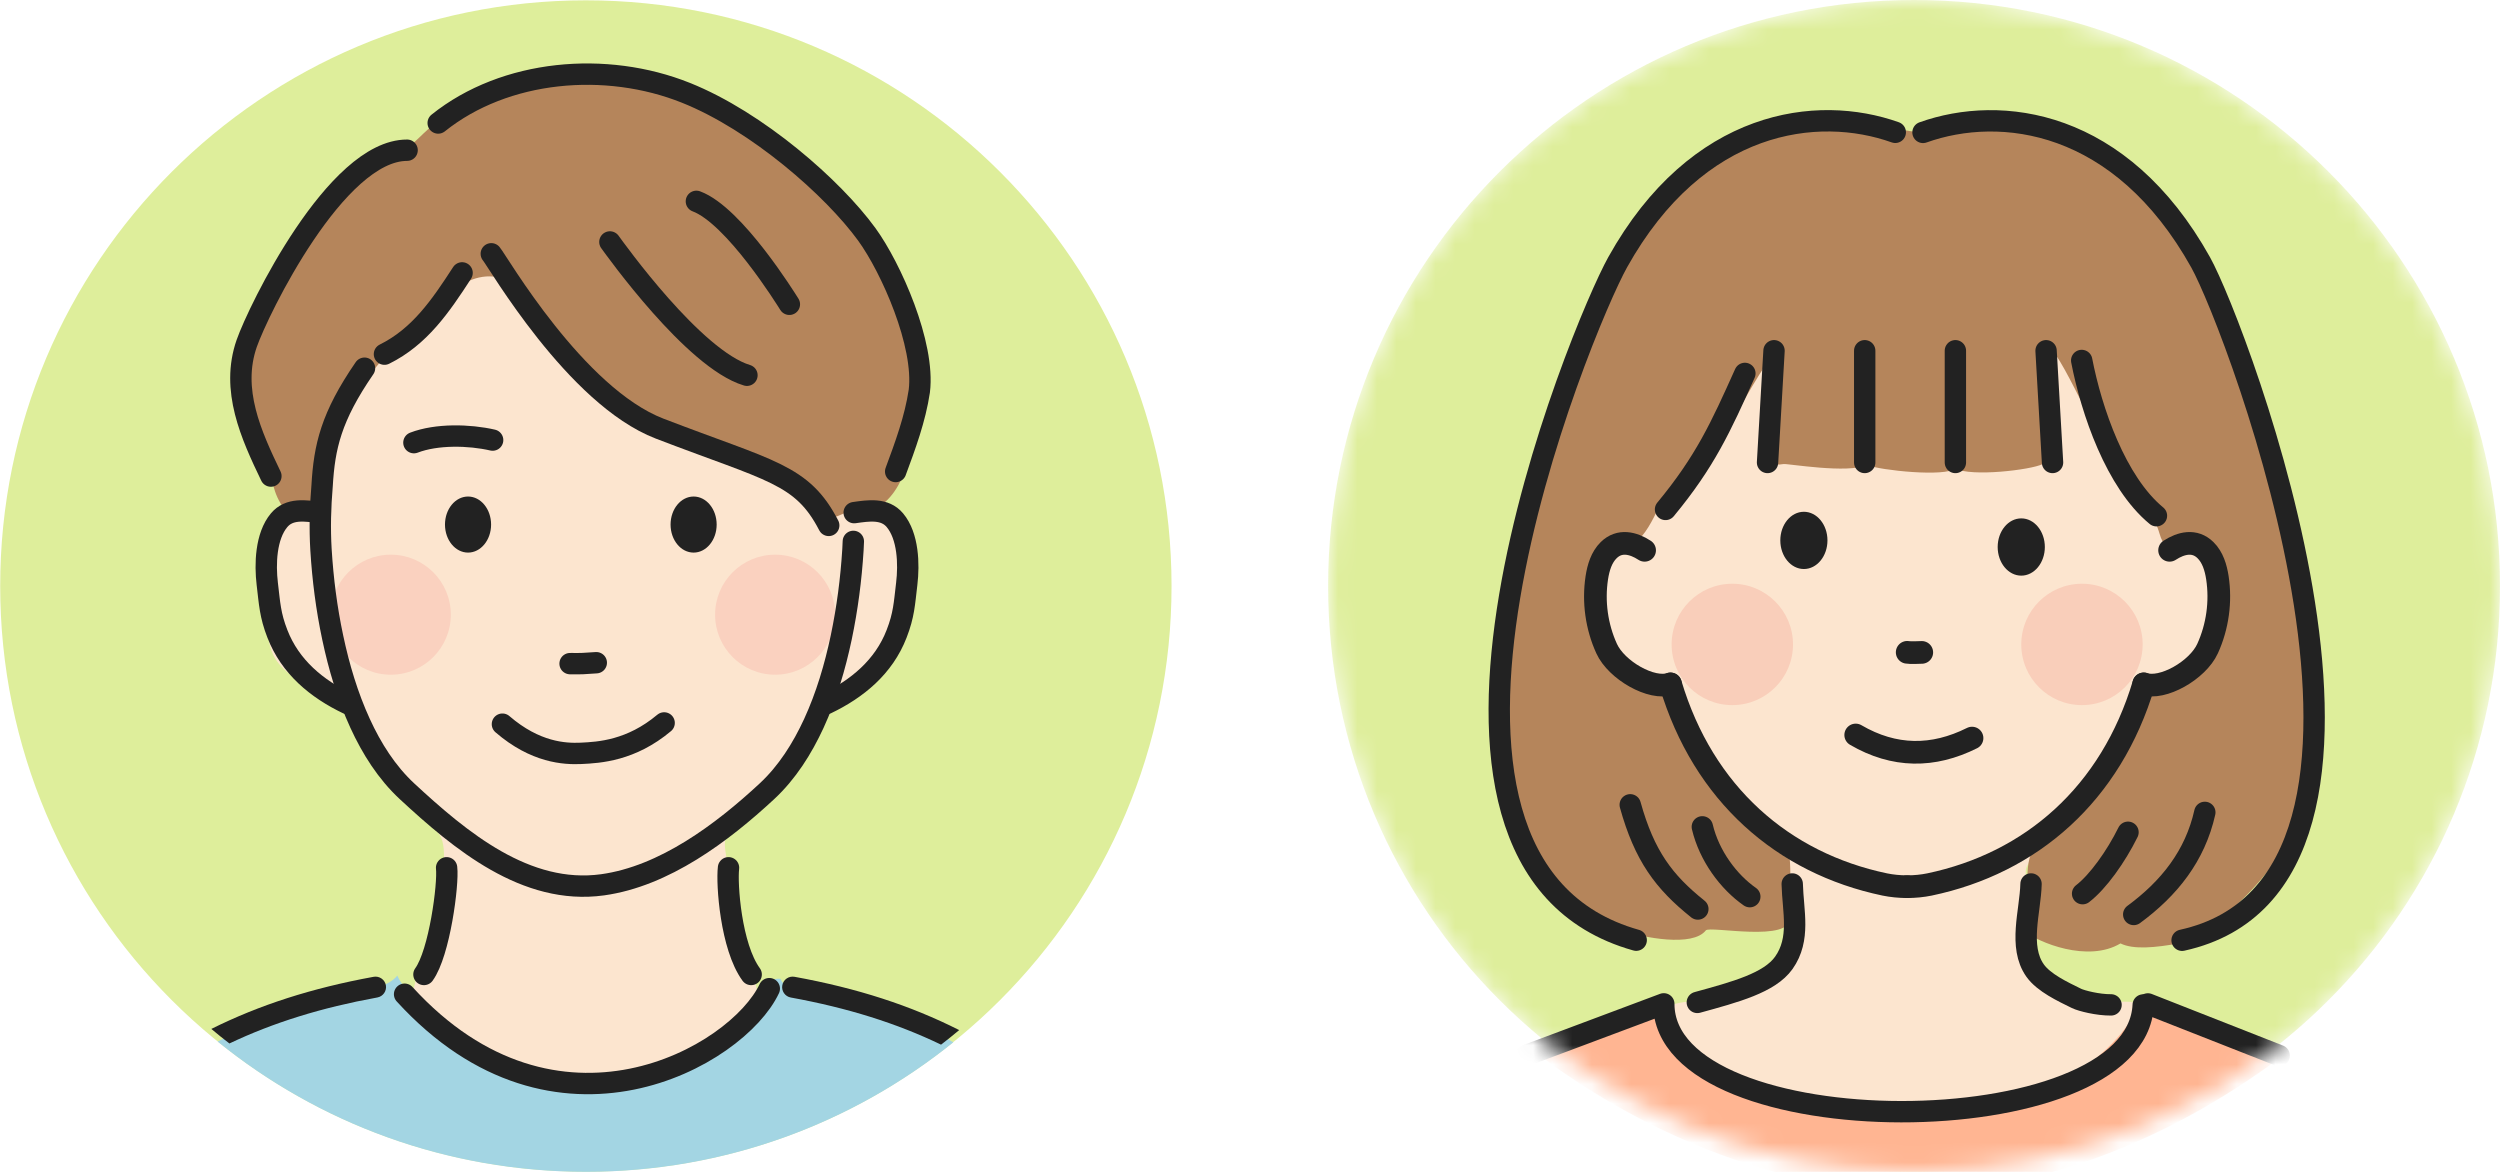 <svg width="128" height="60" viewBox="0 0 128 60" fill="none" xmlns="http://www.w3.org/2000/svg">
<g clip-path="url(#clip0_45_1046)">
<path d="M29.997 59.99C46.558 59.99 59.983 46.565 59.983 30.003C59.983 13.442 46.558 0.017 29.997 0.017C13.435 0.017 0.01 13.442 0.01 30.003C0.01 46.565 13.435 59.99 29.997 59.99Z" fill="#DEEE9B"/>
<path d="M23.861 12.63C28.78 12.67 35.344 11.814 39.859 14.334C43.823 16.545 42.941 22.402 45.408 25.767C45.763 26.251 46.18 26.715 46.356 27.288C46.651 28.256 46.379 29.616 46.376 30.633C46.376 30.885 46.376 31.14 46.316 31.386C46.26 31.624 46.15 31.846 46.041 32.065C45.375 33.418 44.708 34.8 43.266 35.37C41.695 35.99 41.645 37.992 40.502 39.093C39.365 40.187 38.612 41.559 37.435 42.567C37.339 42.65 37.236 42.736 37.18 42.852C37.12 42.975 37.117 43.117 37.114 43.253C37.114 44.466 39 50.758 38.907 51.948C38.804 53.234 37.12 53.016 36.789 54.262C36.63 54.868 36.424 55.498 35.97 55.933C35.367 56.513 34.468 56.622 33.636 56.705C31.343 56.927 28.966 57.143 26.788 56.393C24.61 55.644 20.891 53.92 21.003 51.617C21.083 49.989 23.47 44.201 22.502 42.733C21.65 41.437 20.214 40.661 19.246 39.467C19.054 39.232 18.888 38.98 18.733 38.722C18.361 38.102 18.196 37.306 17.804 36.723C17.46 36.206 16.764 35.775 16.253 35.44C15.414 34.893 14.423 34.429 13.989 33.527C13.76 33.056 13.714 32.519 13.701 31.996C13.631 29.506 14.181 27 15.292 24.769C15.61 24.129 15.978 23.503 16.16 22.813C16.561 21.292 16.014 19.684 16.114 18.116C16.253 15.875 17.834 13.79 19.953 13.051C21.196 12.617 22.541 12.623 23.854 12.636L23.861 12.63Z" fill="#FCE5CF"/>
<path d="M42.557 26.42C42.597 26.705 43.478 26.012 43.691 26.238C44.069 26.635 43.926 26.37 44.403 26.224C46.319 25.631 46.707 23.009 46.969 21.262C47.148 20.062 46.737 18.186 46.459 17.012C46.14 15.676 45.431 14.993 45.186 13.671C44.99 12.62 39.331 7.425 37.837 6.471C37.356 6.166 36.879 5.857 36.418 5.519C36.063 5.257 35.718 4.976 35.34 4.744C34.76 4.386 34.107 4.154 33.444 3.991C30.239 3.219 27.133 4.12 24.133 5.324C23.552 5.556 22.976 5.811 22.465 6.172C22.101 6.434 21.772 6.746 21.451 7.057C20.204 8.257 18.573 8.987 17.357 10.217C16.12 11.463 14.549 12.457 13.886 14.121C13.14 15.988 12.189 17.476 12.378 19.595C12.544 21.477 13.541 23.241 14.045 25.041C14.234 25.717 14.987 27.083 15.955 26.446C16.512 26.082 16.336 24.825 16.462 24.259C16.81 22.72 17.45 21.278 18.345 19.982C19.648 18.109 21.338 16.541 23.062 15.046C23.34 14.804 23.622 14.562 23.957 14.407C24.961 13.933 25.986 14.125 26.791 14.894C28.379 16.405 29.927 19.71 31.618 20.788C35.781 23.44 39.822 23.791 40.236 24.103C41.562 25.097 42.454 25.691 42.557 26.423V26.42Z" fill="#B5855B"/>
<path d="M39.686 34.545C41.383 34.545 42.759 33.169 42.759 31.472C42.759 29.775 41.383 28.399 39.686 28.399C37.989 28.399 36.613 29.775 36.613 31.472C36.613 33.169 37.989 34.545 39.686 34.545Z" fill="#FAD1BF"/>
<path d="M20.009 34.545C21.706 34.545 23.082 33.169 23.082 31.472C23.082 29.775 21.706 28.399 20.009 28.399C18.312 28.399 16.936 29.775 16.936 31.472C16.936 33.169 18.312 34.545 20.009 34.545Z" fill="#FAD1BF"/>
<path d="M18.209 50.891C16.028 51.438 13.886 52.147 11.801 53.016C11.582 53.105 11.36 53.211 11.145 53.33C16.296 57.501 22.856 59.997 30 59.997C37.12 59.997 43.661 57.514 48.809 53.367C47.609 52.644 46.253 52.27 44.881 51.941C43.621 51.643 42.351 51.381 41.178 50.92C40.694 50.731 40.137 50.576 39.965 50.118C38.91 49.949 38.125 52.343 37.253 52.933C36.04 53.758 32.347 54.879 30.895 55.187C30.149 55.346 29.39 55.508 28.634 55.406C28.028 55.323 27.454 55.074 26.891 54.825C25.744 54.325 24.113 53.954 23.327 52.929C23.002 52.505 20.821 51.106 20.344 49.946C19.946 50.47 18.925 50.698 18.206 50.881L18.209 50.891Z" fill="#A3D5E3"/>
<path d="M35.513 28.293C36.164 28.293 36.693 27.65 36.693 26.858C36.693 26.065 36.164 25.422 35.513 25.422C34.861 25.422 34.333 26.065 34.333 26.858C34.333 27.65 34.861 28.293 35.513 28.293Z" fill="#222222"/>
<path d="M23.964 28.293C24.615 28.293 25.144 27.65 25.144 26.858C25.144 26.065 24.615 25.422 23.964 25.422C23.312 25.422 22.783 26.065 22.783 26.858C22.783 27.65 23.312 28.293 23.964 28.293Z" fill="#222222"/>
<path d="M25.724 37.077C27.411 38.533 28.909 38.609 29.741 38.572C30.686 38.529 32.314 38.433 34.004 37.014" stroke="#222222" stroke-width="1.094" stroke-miterlimit="10" stroke-linecap="round"/>
<path d="M25.223 22.532C24.026 22.256 22.356 22.217 21.192 22.664" stroke="#222222" stroke-width="1.094" stroke-linecap="round" stroke-linejoin="round"/>
<path d="M42.295 36.033C43.896 35.267 45.249 34.147 45.905 32.456C46.283 31.485 46.303 30.912 46.425 29.891C46.545 28.89 46.505 27.454 45.819 26.635C45.295 26.012 44.473 26.142 43.734 26.247" stroke="#222222" stroke-width="1.094" stroke-linecap="round" stroke-linejoin="round"/>
<path d="M23.659 13.972C22.551 15.683 21.481 17.244 19.684 18.133" stroke="#222222" stroke-width="1.094" stroke-linecap="round" stroke-linejoin="round"/>
<path d="M42.431 26.901C41.065 24.265 39.477 24.139 33.772 21.945C29.463 20.287 25.482 13.379 25.154 12.994" stroke="#222222" stroke-width="1.094" stroke-linecap="round" stroke-linejoin="round"/>
<path d="M38.244 19.213C35.519 18.394 31.498 12.756 31.227 12.388" stroke="#222222" stroke-width="1.094" stroke-linecap="round" stroke-linejoin="round"/>
<path d="M35.655 10.309C37.591 11.029 40.24 15.302 40.416 15.58" stroke="#222222" stroke-width="1.094" stroke-linecap="round" stroke-linejoin="round"/>
<path d="M13.87 24.375C12.859 22.273 11.801 19.956 12.633 17.579C13.217 15.908 17.198 7.691 20.844 7.691" stroke="#222222" stroke-width="1.094" stroke-linecap="round" stroke-linejoin="round"/>
<path d="M18.663 18.852C16.946 21.348 16.608 22.873 16.492 24.865C16.399 25.969 16.369 27.037 16.435 28.147C16.528 29.659 16.72 31.163 17.035 32.642C17.354 34.147 17.794 35.635 18.438 37.038C19.028 38.324 19.8 39.55 20.844 40.518C23.566 43.038 26.927 45.845 30.852 45.302C34.008 44.864 36.965 42.65 39.262 40.518C40.306 39.55 41.075 38.324 41.669 37.038C42.312 35.639 42.752 34.147 43.071 32.642C43.382 31.16 43.578 29.655 43.671 28.147C43.681 28.004 43.687 27.862 43.691 27.719" stroke="#222222" stroke-width="1.094" stroke-linecap="round" stroke-linejoin="round"/>
<path d="M17.814 36.033C16.213 35.267 14.861 34.147 14.204 32.456C13.826 31.485 13.807 30.912 13.684 29.891C13.565 28.89 13.604 27.454 14.291 26.635C14.814 26.012 15.636 26.142 16.376 26.247" stroke="#222222" stroke-width="1.094" stroke-linecap="round" stroke-linejoin="round"/>
<path d="M29.188 33.978C29.828 33.985 29.851 33.978 30.53 33.931" stroke="#222222" stroke-width="1.094" stroke-miterlimit="10" stroke-linecap="round"/>
<path d="M45.858 24.142C46.356 22.8 46.856 21.444 47.069 20.025C47.364 17.635 45.623 13.71 44.38 12C42.65 9.62 38.765 6.209 35.115 4.75C31.041 3.119 25.873 3.544 22.435 6.298" stroke="#222222" stroke-width="1.094" stroke-miterlimit="10" stroke-linecap="round"/>
<path d="M20.715 50.904C28.469 59.403 37.75 54.099 39.388 50.619" stroke="#222222" stroke-width="1.094" stroke-linecap="round" stroke-linejoin="round"/>
<path d="M38.46 49.893C37.419 48.467 37.2 45.255 37.3 44.43" stroke="#222222" stroke-width="1.094" stroke-linecap="round" stroke-linejoin="round"/>
<path d="M21.706 49.893C22.502 48.799 22.966 45.255 22.866 44.43" stroke="#222222" stroke-width="1.094" stroke-linecap="round" stroke-linejoin="round"/>
<path d="M19.757 50.446C19.704 50.155 19.422 49.959 19.13 50.012C15.961 50.592 13.283 51.454 10.82 52.681C11.122 52.936 11.43 53.184 11.745 53.426C13.992 52.359 16.449 51.593 19.323 51.07C19.614 51.017 19.81 50.735 19.757 50.443V50.446Z" fill="#222222"/>
<path d="M40.489 51.073C43.412 51.607 45.902 52.389 48.182 53.486C48.497 53.244 48.806 52.996 49.111 52.74C46.618 51.481 43.903 50.599 40.681 50.012C40.389 49.959 40.107 50.151 40.054 50.446C40.001 50.738 40.193 51.02 40.489 51.073Z" fill="#222222"/>
</g>
<mask id="mask0_45_1046" style="mask-type:luminance" maskUnits="userSpaceOnUse" x="68" y="0" width="60" height="60">
<path d="M98 60C114.569 60 128 46.569 128 30C128 13.431 114.569 0 98 0C81.431 0 68 13.431 68 30C68 46.569 81.431 60 98 60Z" fill="white"/>
</mask>
<g mask="url(#mask0_45_1046)">
<path d="M98 60C114.569 60 128 46.569 128 30C128 13.431 114.569 0 98 0C81.431 0 68 13.431 68 30C68 46.569 81.431 60 98 60Z" fill="#DEEE9B"/>
<path d="M105.588 50.625C105.976 51.212 108.201 51.288 108.904 51.288C111.889 51.288 106.914 58.584 106.251 56.594C106.238 56.554 100.179 57.801 97.96 57.921C94.65 58.1 89.978 56.753 87.016 56.262C86.588 56.193 85.57 51.998 85.358 51.62C86.014 50.933 89.215 51.513 89.908 50.863C90.581 50.23 91.928 49.301 91.997 48.379C92.077 47.345 90.916 45.773 90.435 44.841C90.054 44.101 89.255 43.697 88.624 43.15C87.026 41.757 86.588 39.498 85.723 37.561C85.501 37.067 85.232 36.57 84.784 36.268C84.154 35.84 83.312 35.893 82.622 35.565C81.05 34.815 80.97 32.623 81.083 31.124C81.249 28.925 83.159 27.546 84.061 25.593C85.331 22.843 85.142 19.958 87.746 17.971C89.699 16.479 92.256 15.066 94.68 14.589C97.124 14.108 99.681 14.665 101.94 15.716C104.198 16.764 106.201 18.283 108.161 19.819C108.868 20.373 109.577 20.933 110.154 21.619C110.712 22.279 111.401 23.168 111.544 24.041C111.7 25.002 111.597 26.037 111.574 27.005C111.551 27.98 112.287 27.304 112.884 28.073C113.089 28.338 113.371 30.299 113.451 30.623C113.497 30.812 112.337 33.638 112.101 34.858C111.886 35.973 110.997 35.963 110.042 36.401C109.524 36.639 108.911 37.223 108.619 37.707C108.201 38.4 108.025 39.216 107.631 39.923C107.007 41.037 105.923 41.763 105.041 42.652C104.603 43.093 104.351 43.637 103.959 44.088C103.525 44.589 103.81 44.781 103.767 45.531C103.724 46.287 103.449 47.046 103.542 47.796C103.671 48.87 104.139 48.638 104.593 49.626C104.593 49.626 105.495 50.482 105.588 50.621V50.625Z" fill="#FCE5CF"/>
<path d="M83.037 47.64C81.047 46.977 76.404 44.324 76.735 38.022C77.017 32.69 79.942 19.437 80.307 18.638C80.771 17.633 81.329 16.761 81.77 15.726C82.712 13.511 82.944 11.485 84.764 9.913C85.786 9.031 86.983 8.643 88.028 7.87C90.409 6.105 94.972 6.185 98.62 6.848C100.61 7.21 100.375 5.509 102.338 5.93C104.142 6.318 105.289 6.825 106.997 7.532C108.241 8.046 108.801 8.659 109.69 9.651C110.606 10.672 111.995 11.85 112.629 13.063C113.182 14.128 113.769 15.295 114.005 16.479C114.201 17.464 114.608 18.217 115 19.152C115.948 21.414 117.344 23.885 117.354 26.329C118.518 29.4 119.401 37.187 118.518 40.344C117.872 42.662 114.87 46.977 111.554 48.303C110.377 48.515 109.233 48.635 108.569 48.303C106.911 49.298 104.371 48.27 103.595 47.64C102.998 47.152 103.8 45.116 103.8 44.964C103.807 44.284 103.883 43.474 104.477 43.136C104.911 42.888 105.127 42.383 105.432 41.975C105.973 41.249 106.536 40.549 107.007 39.767C107.724 38.58 108.304 37.313 108.924 36.072C109.014 35.893 109.11 35.708 109.259 35.572C109.604 35.266 110.115 35.313 110.572 35.276C113.259 35.061 114.768 31.277 113.604 29.071C113.381 28.65 112.977 28.1 112.499 27.947C111.657 27.675 110.934 28.617 110.566 27.317C110.334 26.491 109.597 25.311 108.947 24.717C107.899 23.762 105.658 18.224 104.915 17.792C104.915 17.792 105.561 22.173 104.583 23.762C103.983 24.06 100.935 24.425 100.106 23.987C99.609 24.425 96.292 24.093 95.566 23.802C94.657 24.269 91.487 23.725 91.317 23.759C89.049 24.2 91.317 19.116 90.986 18.121C90.767 17.464 87.484 24.074 86.811 24.23C85.066 24.641 85.073 26.239 84.065 27.45C83.948 27.589 83.812 27.735 83.633 27.775C83.468 27.811 83.292 27.745 83.123 27.765C82.725 27.811 82.532 28.262 82.433 28.65C82.154 29.761 82.038 30.912 82.091 32.053C82.141 33.144 82.473 34.398 83.478 34.822C83.895 34.998 84.37 34.998 84.804 35.124C85.564 35.346 86.167 35.96 86.539 36.663C86.88 37.309 86.92 37.999 87.165 38.666C87.384 39.256 87.842 39.76 88.27 40.228C89.155 41.199 90.525 41.776 91.324 42.771C91.865 43.445 91.59 46.124 91.649 46.973C91.742 48.29 87.53 47.388 87.338 47.636C86.665 48.499 84.161 48.015 83.027 47.636L83.037 47.64Z" fill="#B5855B"/>
<path d="M113.03 52.532C111.093 51.606 111.484 51.086 109.236 51.955C108.241 53.944 105.004 55.961 103.93 56.266C101.542 56.946 92.767 56.435 91.991 56.266C90.114 55.858 85.69 54.608 85.358 51.623C83.458 51.348 85.139 51.142 83.292 51.679C82.048 52.041 81.03 52.711 79.856 53.225C79.641 53.321 78.642 53.629 78.413 53.715C83.604 57.765 90.886 61.011 97.98 61.011C105.074 61.011 111.773 57.877 116.883 54.047C116.625 53.951 115.849 53.679 115.67 53.619C114.771 53.307 113.885 52.946 113.027 52.538L113.03 52.532Z" fill="#FFB592"/>
<path d="M88.694 36.102C90.41 36.102 91.802 34.711 91.802 32.995C91.802 31.279 90.41 29.887 88.694 29.887C86.978 29.887 85.587 31.279 85.587 32.995C85.587 34.711 86.978 36.102 88.694 36.102Z" fill="#F9CEBA"/>
<path d="M106.596 36.102C108.312 36.102 109.704 34.711 109.704 32.995C109.704 31.279 108.312 29.887 106.596 29.887C104.88 29.887 103.489 31.279 103.489 32.995C103.489 34.711 104.88 36.102 106.596 36.102Z" fill="#F9CEBA"/>
<path d="M92.359 29.134C93.025 29.134 93.566 28.478 93.566 27.669C93.566 26.859 93.025 26.203 92.359 26.203C91.692 26.203 91.152 26.859 91.152 27.669C91.152 28.478 91.692 29.134 92.359 29.134Z" fill="#222222"/>
<path d="M103.489 29.473C104.155 29.473 104.696 28.816 104.696 28.007C104.696 27.197 104.155 26.541 103.489 26.541C102.822 26.541 102.281 27.197 102.281 28.007C102.281 28.816 102.822 29.473 103.489 29.473Z" fill="#222222"/>
<path d="M85.527 35.014C84.569 35.349 82.765 34.318 82.26 33.21C81.746 32.083 81.571 30.806 81.756 29.582C81.836 29.065 81.992 28.534 82.367 28.166C82.921 27.622 83.62 27.795 84.204 28.176" stroke="#222222" stroke-width="1.161" stroke-linecap="round" stroke-linejoin="round"/>
<path d="M97.645 45.398C97.251 45.398 96.856 45.358 96.501 45.285C91.294 44.194 87.212 40.656 85.53 35.018" stroke="#222222" stroke-width="1.161" stroke-linecap="round" stroke-linejoin="round"/>
<path d="M109.76 35.014C110.718 35.349 112.522 34.318 113.027 33.21C113.541 32.083 113.716 30.806 113.531 29.582C113.451 29.065 113.295 28.534 112.92 28.166C112.367 27.622 111.667 27.795 111.083 28.176" stroke="#222222" stroke-width="1.161" stroke-linecap="round" stroke-linejoin="round"/>
<path d="M97.645 45.398C98.04 45.398 98.434 45.358 98.789 45.285C103.996 44.194 108.078 40.656 109.76 35.018" stroke="#222222" stroke-width="1.161" stroke-linecap="round" stroke-linejoin="round"/>
<path d="M97.648 33.399C97.804 33.426 98.245 33.413 98.395 33.403" stroke="#222222" stroke-width="1.161" stroke-miterlimit="10" stroke-linecap="round"/>
<path d="M95.012 37.631C96.989 38.785 98.978 38.785 100.968 37.79" stroke="#222222" stroke-width="1.161" stroke-linecap="round" stroke-linejoin="round"/>
<path d="M89.338 19.119C88.107 21.862 87.305 23.629 85.275 26.083" stroke="#222222" stroke-width="1.094" stroke-miterlimit="10" stroke-linecap="round"/>
<path d="M86.93 46.542C85.192 45.153 84.197 43.826 83.468 41.206" stroke="#222222" stroke-width="1.094" stroke-miterlimit="10" stroke-linecap="round"/>
<path d="M89.59 45.909C88.508 45.153 87.513 43.826 87.159 42.334" stroke="#222222" stroke-width="1.094" stroke-miterlimit="10" stroke-linecap="round"/>
<path d="M112.887 41.594C112.386 43.829 111.06 45.487 109.246 46.821" stroke="#222222" stroke-width="1.094" stroke-miterlimit="10" stroke-linecap="round"/>
<path d="M108.954 42.612C108.341 43.856 107.412 45.156 106.629 45.756" stroke="#222222" stroke-width="1.094" stroke-miterlimit="10" stroke-linecap="round"/>
<path d="M91.762 45.259C91.798 46.665 92.2 48.071 91.331 49.298C90.605 50.323 88.844 50.79 86.903 51.324" stroke="#222222" stroke-width="1.094" stroke-linecap="round" stroke-linejoin="round"/>
<path d="M103.989 45.259C103.953 46.665 103.329 48.466 104.198 49.693C104.643 50.319 105.608 50.77 106.318 51.119C106.566 51.241 107.415 51.457 108.085 51.45" stroke="#222222" stroke-width="1.094" stroke-linecap="round" stroke-linejoin="round"/>
<path d="M109.733 51.454C109.402 58.75 85.192 58.75 85.186 51.397L78.132 54.04" stroke="#222222" stroke-width="1.094" stroke-linecap="round" stroke-linejoin="round"/>
<path d="M109.972 51.401L116.694 54.044" stroke="#222222" stroke-width="1.094" stroke-linecap="round" stroke-linejoin="round"/>
<path d="M98.458 6.779C102.437 5.356 108.583 6.102 112.672 13.431C114.512 16.731 125.32 45.156 111.723 48.141" stroke="#222222" stroke-width="1.094" stroke-linecap="round" stroke-linejoin="round"/>
<path d="M83.773 48.137C69.605 44.158 80.984 16.728 82.824 13.428C86.913 6.099 93.059 5.356 97.038 6.775" stroke="#222222" stroke-width="1.094" stroke-linecap="round" stroke-linejoin="round"/>
<path d="M110.41 26.405C108.33 24.694 107.08 21.026 106.583 18.456" stroke="#222222" stroke-width="1.094" stroke-linecap="round" stroke-linejoin="round"/>
<path d="M90.83 17.958L90.498 23.679" stroke="#222222" stroke-width="1.094" stroke-miterlimit="10" stroke-linecap="round"/>
<path d="M95.473 17.958V23.679" stroke="#222222" stroke-width="1.094" stroke-miterlimit="10" stroke-linecap="round"/>
<path d="M100.116 17.958V23.679" stroke="#222222" stroke-width="1.094" stroke-miterlimit="10" stroke-linecap="round"/>
<path d="M104.759 17.958L105.09 23.679" stroke="#222222" stroke-width="1.094" stroke-miterlimit="10" stroke-linecap="round"/>
</g>
<defs>
<clipPath id="clip0_45_1046">
<rect width="60" height="60" fill="white"/>
</clipPath>
</defs>
</svg>
